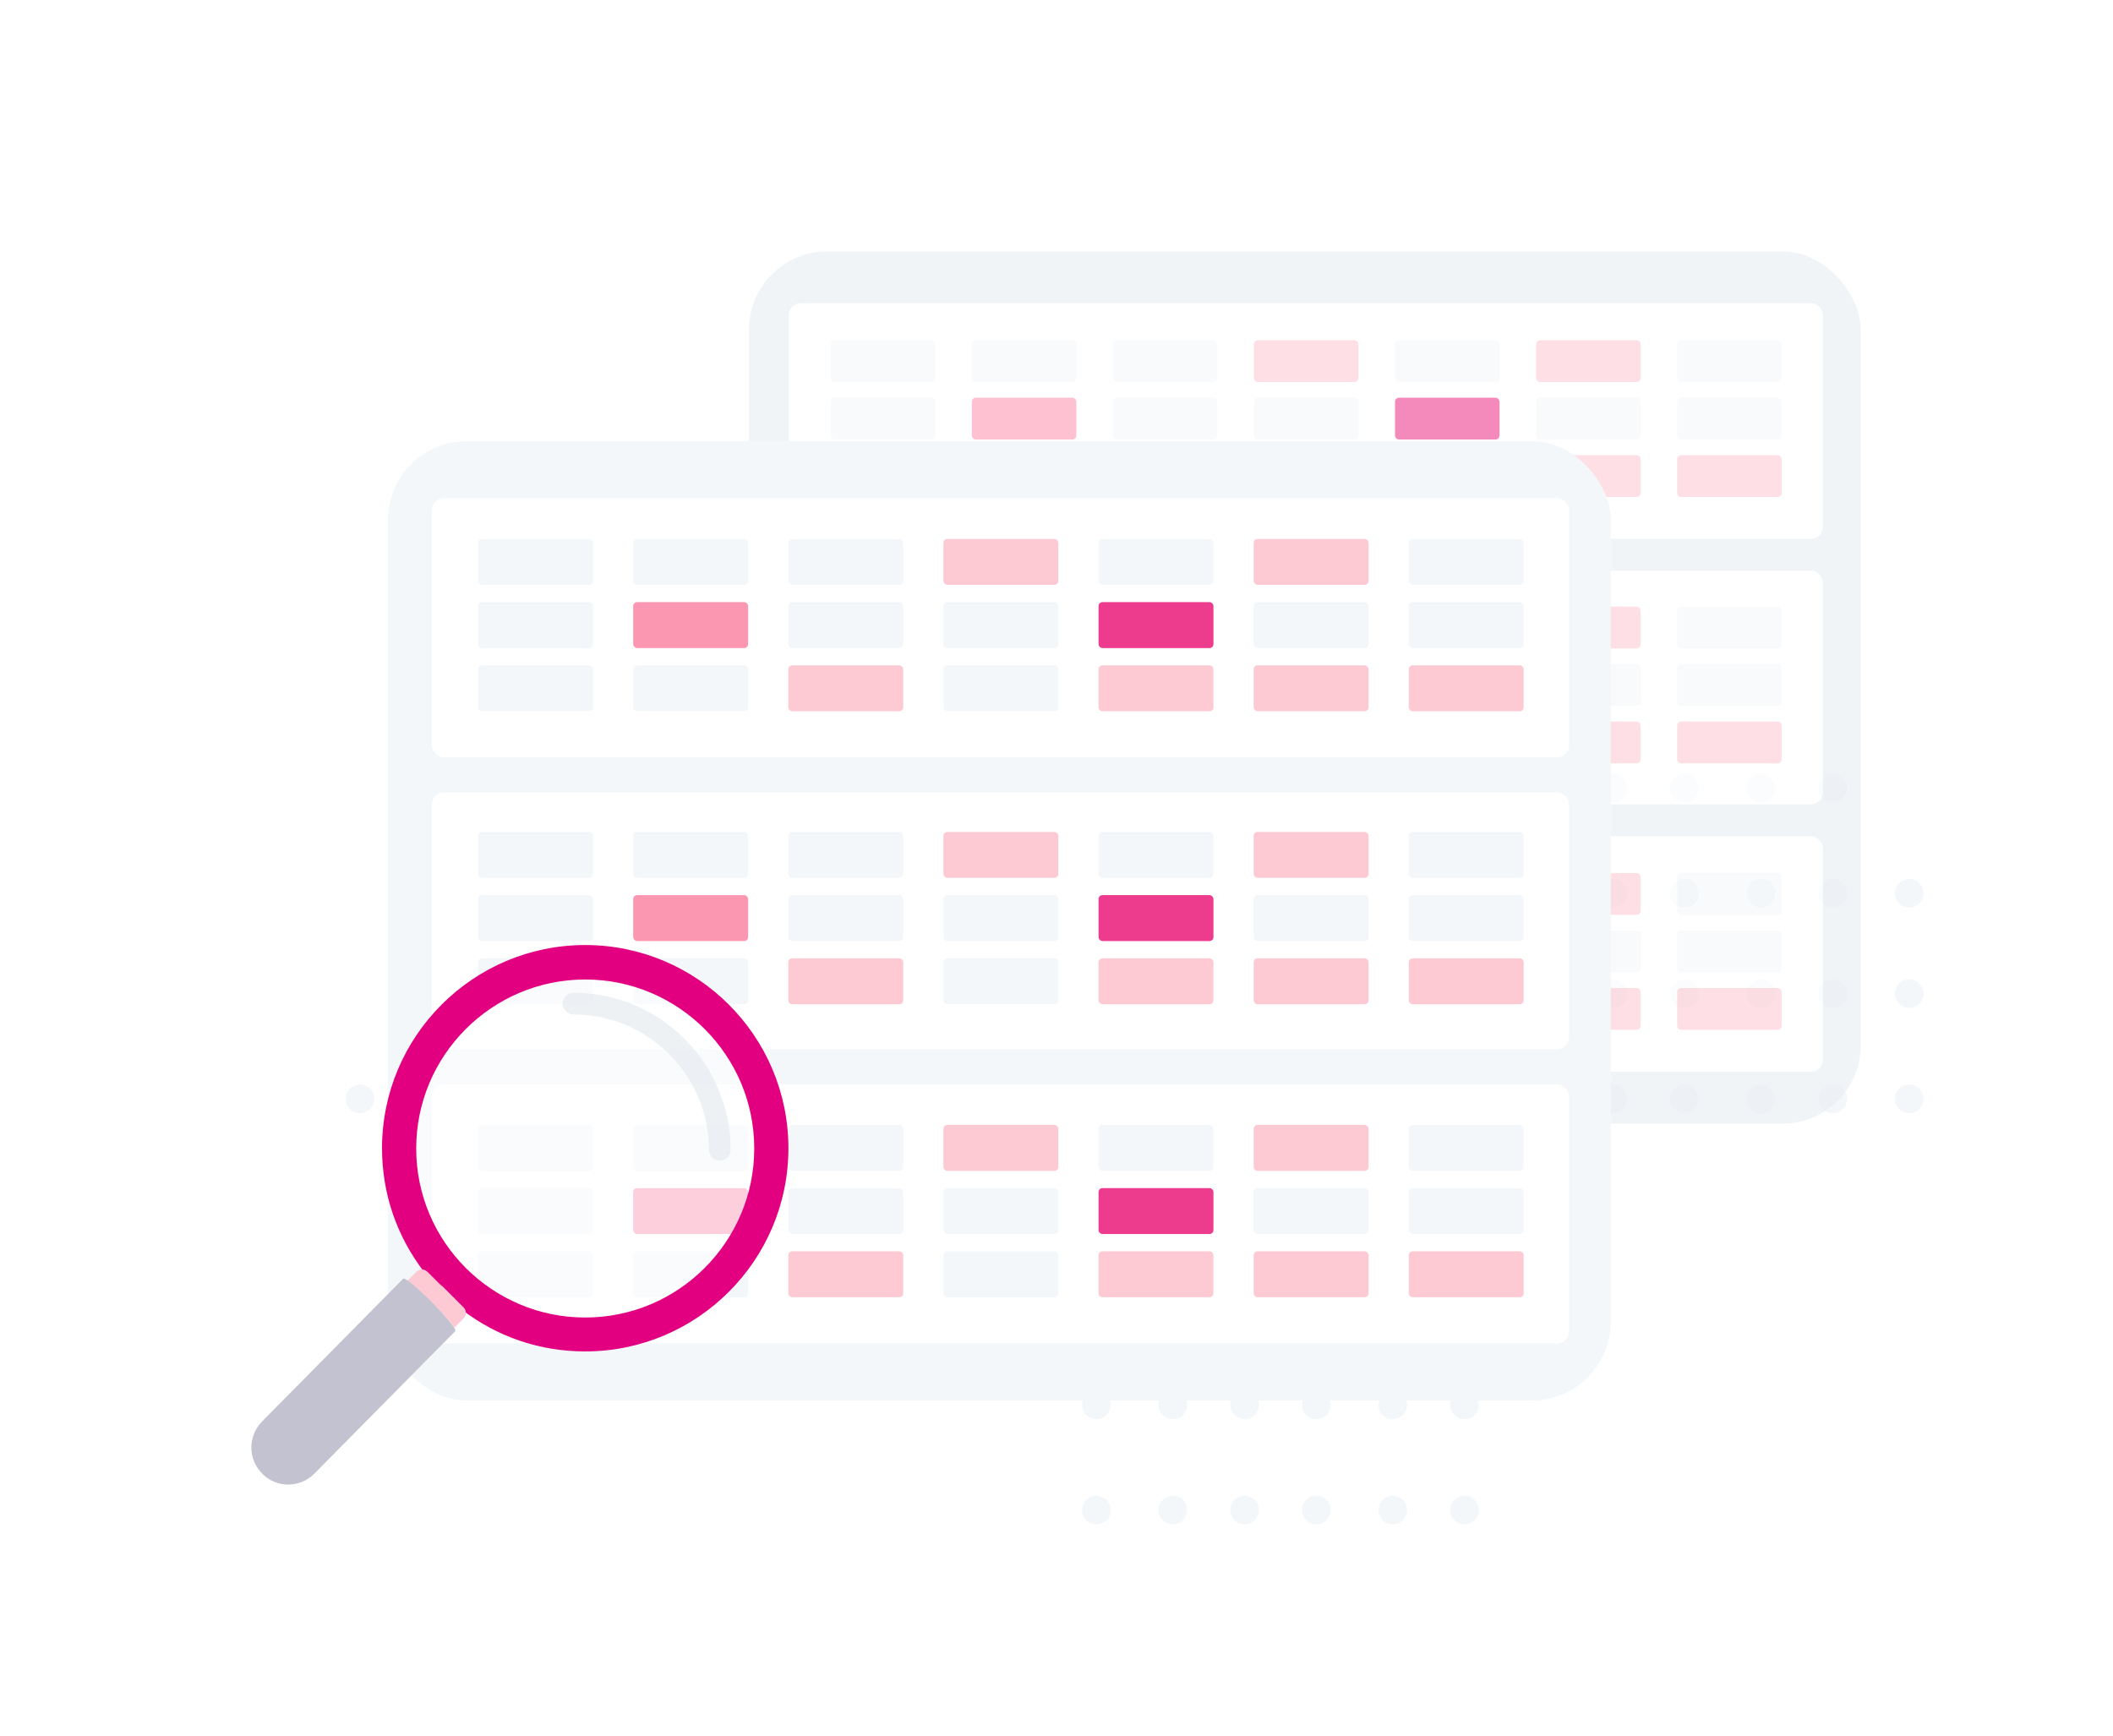 <svg width="538" height="442" viewBox="0 0 538 442" fill="none" xmlns="http://www.w3.org/2000/svg">
<circle cx="167.136" cy="332.14" r="3.652" fill="#F4F7FA"/>
<circle cx="167.136" cy="279.788" r="3.652" fill="#F4F7FA"/>
<circle cx="185.398" cy="332.14" r="3.652" fill="#F4F7FA"/>
<circle cx="185.398" cy="279.788" r="3.652" fill="#F4F7FA"/>
<circle cx="204.878" cy="332.14" r="3.652" fill="#F4F7FA"/>
<circle cx="204.878" cy="279.788" r="3.652" fill="#F4F7FA"/>
<circle cx="223.14" cy="332.14" r="3.652" fill="#F4F7FA"/>
<circle cx="223.14" cy="279.788" r="3.652" fill="#F4F7FA"/>
<circle cx="241.402" cy="332.14" r="3.652" fill="#F4F7FA"/>
<circle cx="241.402" cy="279.788" r="3.652" fill="#F4F7FA"/>
<circle cx="260.882" cy="332.14" r="3.652" fill="#F4F7FA"/>
<circle cx="260.882" cy="279.788" r="3.652" fill="#F4F7FA"/>
<circle cx="167.136" cy="305.355" r="3.652" fill="#F4F7FA"/>
<circle cx="167.136" cy="253.004" r="3.652" fill="#F4F7FA"/>
<circle cx="185.398" cy="305.355" r="3.652" fill="#F4F7FA"/>
<circle cx="185.398" cy="253.004" r="3.652" fill="#F4F7FA"/>
<circle cx="204.878" cy="305.355" r="3.652" fill="#F4F7FA"/>
<circle cx="204.878" cy="253.004" r="3.652" fill="#F4F7FA"/>
<circle cx="223.14" cy="305.355" r="3.652" fill="#F4F7FA"/>
<circle cx="223.14" cy="253.004" r="3.652" fill="#F4F7FA"/>
<circle cx="241.402" cy="305.355" r="3.652" fill="#F4F7FA"/>
<circle cx="241.402" cy="253.004" r="3.652" fill="#F4F7FA"/>
<circle cx="260.882" cy="305.355" r="3.652" fill="#F4F7FA"/>
<circle cx="260.882" cy="253.004" r="3.652" fill="#F4F7FA"/>
<circle cx="91.652" cy="279.788" r="3.652" fill="#F4F7FA"/>
<circle cx="109.915" cy="279.788" r="3.652" fill="#F4F7FA"/>
<circle cx="128.177" cy="279.788" r="3.652" fill="#F4F7FA"/>
<circle cx="147.656" cy="279.788" r="3.652" fill="#F4F7FA"/>
<circle cx="109.915" cy="305.355" r="3.652" fill="#F4F7FA"/>
<circle cx="128.177" cy="305.355" r="3.652" fill="#F4F7FA"/>
<circle cx="147.656" cy="305.355" r="3.652" fill="#F4F7FA"/>
<circle cx="279.144" cy="305.355" r="3.652" fill="white"/>
<circle cx="279.144" cy="253.004" r="3.652" fill="white"/>
<circle cx="298.623" cy="305.355" r="3.652" fill="white"/>
<circle cx="298.623" cy="253.004" r="3.652" fill="white"/>
<circle cx="316.885" cy="305.355" r="3.652" fill="white"/>
<circle cx="316.885" cy="253.004" r="3.652" fill="white"/>
<circle cx="335.148" cy="305.355" r="3.652" fill="white"/>
<circle cx="335.148" cy="253.004" r="3.652" fill="white"/>
<circle cx="354.627" cy="305.355" r="3.652" fill="white"/>
<circle cx="354.627" cy="253.004" r="3.652" fill="white"/>
<circle cx="372.889" cy="305.355" r="3.652" fill="white"/>
<circle cx="372.889" cy="253.004" r="3.652" fill="white"/>
<circle cx="279.144" cy="279.788" r="3.652" fill="white"/>
<circle cx="279.144" cy="227.437" r="3.652" fill="white"/>
<circle cx="298.623" cy="279.788" r="3.652" fill="white"/>
<circle cx="298.623" cy="227.437" r="3.652" fill="white"/>
<circle cx="316.885" cy="279.788" r="3.652" fill="white"/>
<circle cx="316.885" cy="227.437" r="3.652" fill="white"/>
<circle cx="335.148" cy="279.788" r="3.652" fill="white"/>
<circle cx="335.148" cy="227.437" r="3.652" fill="white"/>
<circle cx="354.627" cy="279.788" r="3.652" fill="white"/>
<circle cx="354.627" cy="227.437" r="3.652" fill="white"/>
<circle cx="372.889" cy="279.788" r="3.652" fill="white"/>
<circle cx="372.889" cy="227.437" r="3.652" fill="white"/>
<circle cx="279.144" cy="357.707" r="3.652" fill="#F4F7FA"/>
<circle cx="298.623" cy="357.707" r="3.652" fill="#F4F7FA"/>
<circle cx="316.885" cy="357.707" r="3.652" fill="#F4F7FA"/>
<circle cx="335.148" cy="357.707" r="3.652" fill="#F4F7FA"/>
<circle cx="354.627" cy="357.707" r="3.652" fill="#F4F7FA"/>
<circle cx="372.889" cy="357.707" r="3.652" fill="#F4F7FA"/>
<circle cx="279.144" cy="384.491" r="3.652" fill="#F4F7FA"/>
<circle cx="279.144" cy="332.14" r="3.652" fill="#F4F7FA"/>
<circle cx="298.623" cy="384.491" r="3.652" fill="#F4F7FA"/>
<circle cx="298.623" cy="332.14" r="3.652" fill="#F4F7FA"/>
<circle cx="316.885" cy="384.491" r="3.652" fill="#F4F7FA"/>
<circle cx="316.885" cy="332.14" r="3.652" fill="#F4F7FA"/>
<circle cx="335.148" cy="384.491" r="3.652" fill="#F4F7FA"/>
<circle cx="335.148" cy="332.14" r="3.652" fill="#F4F7FA"/>
<circle cx="354.627" cy="384.491" r="3.652" fill="#F4F7FA"/>
<circle cx="354.627" cy="332.14" r="3.652" fill="#F4F7FA"/>
<circle cx="372.889" cy="384.491" r="3.652" fill="#F4F7FA"/>
<circle cx="372.889" cy="332.14" r="3.652" fill="#F4F7FA"/>
<circle cx="392.369" cy="279.788" r="3.652" fill="#F4F7FA"/>
<circle cx="392.369" cy="227.437" r="3.652" fill="#F4F7FA"/>
<circle cx="410.631" cy="279.788" r="3.652" fill="#F4F7FA"/>
<circle cx="410.631" cy="227.437" r="3.652" fill="#F4F7FA"/>
<circle cx="428.893" cy="279.788" r="3.652" fill="#F4F7FA"/>
<circle cx="428.893" cy="227.437" r="3.652" fill="#F4F7FA"/>
<circle cx="448.373" cy="279.788" r="3.652" fill="#F4F7FA"/>
<circle cx="448.373" cy="227.437" r="3.652" fill="#F4F7FA"/>
<circle cx="466.635" cy="279.788" r="3.652" fill="#F4F7FA"/>
<circle cx="466.635" cy="227.437" r="3.652" fill="#F4F7FA"/>
<circle cx="486.115" cy="279.788" r="3.652" fill="#F4F7FA"/>
<circle cx="486.115" cy="227.437" r="3.652" fill="#F4F7FA"/>
<circle cx="392.369" cy="253.004" r="3.652" fill="#F4F7FA"/>
<circle cx="392.369" cy="200.652" r="3.652" fill="#F4F7FA"/>
<circle cx="410.631" cy="253.004" r="3.652" fill="#F4F7FA"/>
<circle cx="410.631" cy="200.652" r="3.652" fill="#F4F7FA"/>
<circle cx="428.893" cy="253.004" r="3.652" fill="#F4F7FA"/>
<circle cx="428.893" cy="200.652" r="3.652" fill="#F4F7FA"/>
<circle cx="448.373" cy="253.004" r="3.652" fill="#F4F7FA"/>
<circle cx="448.373" cy="200.652" r="3.652" fill="#F4F7FA"/>
<circle cx="466.635" cy="253.004" r="3.652" fill="#F4F7FA"/>
<circle cx="466.635" cy="200.652" r="3.652" fill="#F4F7FA"/>
<circle cx="486.115" cy="253.004" r="3.652" fill="#F4F7FA"/>
<g filter="url(#filter0_d_4312_25261)">
<g opacity="0.6">
<rect x="190.67" y="44" width="283.113" height="222.119" rx="20" fill="#E7ECF1"/>
<rect x="200.836" y="57.215" width="263.29" height="59.977" rx="3" fill="white"/>
<rect x="211.532" y="66.628" width="26.604" height="10.642" rx="1" fill="#F4F7FA"/>
<rect x="247.447" y="66.628" width="26.604" height="10.642" rx="1" fill="#F4F7FA"/>
<rect x="283.362" y="66.628" width="26.604" height="10.642" rx="1" fill="#F4F7FA"/>
<rect x="319.276" y="66.628" width="26.604" height="10.642" rx="1" fill="#FDCAD3"/>
<rect x="355.192" y="66.628" width="26.604" height="10.642" rx="1" fill="#F4F7FA"/>
<rect x="391.107" y="66.628" width="26.604" height="10.642" rx="1" fill="#FDCAD3"/>
<rect x="427.022" y="66.628" width="26.604" height="10.642" rx="1" fill="#F4F7FA"/>
<rect x="211.532" y="81.26" width="26.604" height="10.642" rx="1" fill="#F4F7FA"/>
<rect x="247.447" y="81.26" width="26.604" height="10.642" rx="1" fill="#FC97B2"/>
<rect x="283.362" y="81.26" width="26.604" height="10.642" rx="1" fill="#F4F7FA"/>
<rect x="319.276" y="81.26" width="26.604" height="10.642" rx="1" fill="#F4F7FA"/>
<rect x="355.192" y="81.26" width="26.604" height="10.642" rx="1" fill="#ED3B8E"/>
<rect x="391.107" y="81.26" width="26.604" height="10.642" rx="1" fill="#F4F7FA"/>
<rect x="427.022" y="81.26" width="26.604" height="10.642" rx="1" fill="#F4F7FA"/>
<rect x="211.532" y="95.892" width="26.604" height="10.642" rx="1" fill="#F4F7FA"/>
<rect x="247.447" y="95.892" width="26.604" height="10.642" rx="1" fill="#F4F7FA"/>
<rect x="283.362" y="95.892" width="26.604" height="10.642" rx="1" fill="#FDCAD3"/>
<rect x="319.276" y="95.892" width="26.604" height="10.642" rx="1" fill="#F4F7FA"/>
<rect x="355.192" y="95.892" width="26.604" height="10.642" rx="1" fill="#FDCAD3"/>
<rect x="391.107" y="95.892" width="26.604" height="10.642" rx="1" fill="#FDCAD3"/>
<rect x="427.022" y="95.892" width="26.604" height="10.642" rx="1" fill="#FDCAD3"/>
<rect x="200.836" y="125.325" width="263.29" height="59.469" rx="3" fill="white"/>
<rect x="211.532" y="134.469" width="26.604" height="10.642" rx="1" fill="#F4F7FA"/>
<rect x="247.447" y="134.469" width="26.604" height="10.642" rx="1" fill="#F4F7FA"/>
<rect x="283.362" y="134.469" width="26.604" height="10.642" rx="1" fill="#F4F7FA"/>
<rect x="319.276" y="134.469" width="26.604" height="10.642" rx="1" fill="#FDCAD3"/>
<rect x="355.192" y="134.469" width="26.604" height="10.642" rx="1" fill="#F4F7FA"/>
<rect x="391.107" y="134.469" width="26.604" height="10.642" rx="1" fill="#FDCAD3"/>
<rect x="427.022" y="134.469" width="26.604" height="10.642" rx="1" fill="#F4F7FA"/>
<rect x="211.532" y="149.101" width="26.604" height="10.642" rx="1" fill="#F4F7FA"/>
<rect x="247.447" y="149.101" width="26.604" height="10.642" rx="1" fill="#FC97B2"/>
<rect x="283.362" y="149.101" width="26.604" height="10.642" rx="1" fill="#F4F7FA"/>
<rect x="319.276" y="149.101" width="26.604" height="10.642" rx="1" fill="#F4F7FA"/>
<rect x="355.192" y="149.101" width="26.604" height="10.642" rx="1" fill="#ED3B8E"/>
<rect x="391.107" y="149.101" width="26.604" height="10.642" rx="1" fill="#F4F7FA"/>
<rect x="427.022" y="149.101" width="26.604" height="10.642" rx="1" fill="#F4F7FA"/>
<rect x="211.532" y="163.733" width="26.604" height="10.642" rx="1" fill="#F4F7FA"/>
<rect x="247.447" y="163.733" width="26.604" height="10.642" rx="1" fill="#F4F7FA"/>
<rect x="283.362" y="163.733" width="26.604" height="10.642" rx="1" fill="#FDCAD3"/>
<rect x="319.276" y="163.733" width="26.604" height="10.642" rx="1" fill="#F4F7FA"/>
<rect x="355.192" y="163.733" width="26.604" height="10.642" rx="1" fill="#FDCAD3"/>
<rect x="391.107" y="163.733" width="26.604" height="10.642" rx="1" fill="#FDCAD3"/>
<rect x="427.022" y="163.733" width="26.604" height="10.642" rx="1" fill="#FDCAD3"/>
<rect x="200.836" y="192.927" width="263.29" height="59.977" rx="3" fill="white"/>
<rect x="211.532" y="202.307" width="26.604" height="10.642" rx="1" fill="#F4F7FA"/>
<rect x="247.447" y="202.307" width="26.604" height="10.642" rx="1" fill="#F4F7FA"/>
<rect x="283.362" y="202.307" width="26.604" height="10.642" rx="1" fill="#F4F7FA"/>
<rect x="319.276" y="202.307" width="26.604" height="10.642" rx="1" fill="#FDCAD3"/>
<rect x="355.192" y="202.307" width="26.604" height="10.642" rx="1" fill="#F4F7FA"/>
<rect x="391.107" y="202.307" width="26.604" height="10.642" rx="1" fill="#FDCAD3"/>
<rect x="427.022" y="202.307" width="26.604" height="10.642" rx="1" fill="#F4F7FA"/>
<rect x="211.532" y="216.94" width="26.604" height="10.642" rx="1" fill="#F4F7FA"/>
<rect x="247.447" y="216.94" width="26.604" height="10.642" rx="1" fill="#FC97B2"/>
<rect x="283.362" y="216.94" width="26.604" height="10.642" rx="1" fill="#F4F7FA"/>
<rect x="319.276" y="216.94" width="26.604" height="10.642" rx="1" fill="#F4F7FA"/>
<rect x="355.192" y="216.94" width="26.604" height="10.642" rx="1" fill="#ED3B8E"/>
<rect x="391.107" y="216.94" width="26.604" height="10.642" rx="1" fill="#F4F7FA"/>
<rect x="427.022" y="216.94" width="26.604" height="10.642" rx="1" fill="#F4F7FA"/>
<rect x="211.532" y="231.572" width="26.604" height="10.642" rx="1" fill="#F4F7FA"/>
<rect x="247.447" y="231.572" width="26.604" height="10.642" rx="1" fill="#F4F7FA"/>
<rect x="283.362" y="231.572" width="26.604" height="10.642" rx="1" fill="#FDCAD3"/>
<rect x="319.276" y="231.572" width="26.604" height="10.642" rx="1" fill="#F4F7FA"/>
<rect x="355.192" y="231.572" width="26.604" height="10.642" rx="1" fill="#FDCAD3"/>
<rect x="391.107" y="231.572" width="26.604" height="10.642" rx="1" fill="#FDCAD3"/>
<rect x="427.022" y="231.572" width="26.604" height="10.642" rx="1" fill="#FDCAD3"/>
</g>
<rect x="98.79" y="92.339" width="311.324" height="244.252" rx="20" fill="#F4F7FA"/>
<rect x="109.968" y="106.871" width="289.526" height="65.954" rx="3" fill="white"/>
<rect x="121.73" y="117.222" width="29.255" height="11.702" rx="1" fill="#F4F7FA"/>
<rect x="161.223" y="117.222" width="29.255" height="11.702" rx="1" fill="#F4F7FA"/>
<rect x="200.717" y="117.222" width="29.255" height="11.702" rx="1" fill="#F4F7FA"/>
<rect x="240.211" y="117.222" width="29.255" height="11.702" rx="1" fill="#FDCAD3"/>
<rect x="279.705" y="117.222" width="29.255" height="11.702" rx="1" fill="#F4F7FA"/>
<rect x="319.198" y="117.222" width="29.255" height="11.702" rx="1" fill="#FDCAD3"/>
<rect x="358.692" y="117.222" width="29.255" height="11.702" rx="1" fill="#F4F7FA"/>
<rect x="121.73" y="133.311" width="29.255" height="11.702" rx="1" fill="#F4F7FA"/>
<rect x="161.223" y="133.311" width="29.255" height="11.702" rx="1" fill="#FC97B2"/>
<rect x="200.717" y="133.311" width="29.255" height="11.702" rx="1" fill="#F4F7FA"/>
<rect x="240.211" y="133.311" width="29.255" height="11.702" rx="1" fill="#F4F7FA"/>
<rect x="279.705" y="133.311" width="29.255" height="11.702" rx="1" fill="#ED3B8E"/>
<rect x="319.198" y="133.311" width="29.255" height="11.702" rx="1" fill="#F4F7FA"/>
<rect x="358.692" y="133.311" width="29.255" height="11.702" rx="1" fill="#F4F7FA"/>
<rect x="121.73" y="149.402" width="29.255" height="11.702" rx="1" fill="#F4F7FA"/>
<rect x="161.223" y="149.402" width="29.255" height="11.702" rx="1" fill="#F4F7FA"/>
<rect x="200.717" y="149.402" width="29.255" height="11.702" rx="1" fill="#FDCAD3"/>
<rect x="240.211" y="149.402" width="29.255" height="11.702" rx="1" fill="#F4F7FA"/>
<rect x="279.705" y="149.402" width="29.255" height="11.702" rx="1" fill="#FDCAD3"/>
<rect x="319.198" y="149.402" width="29.255" height="11.702" rx="1" fill="#FDCAD3"/>
<rect x="358.692" y="149.402" width="29.255" height="11.702" rx="1" fill="#FDCAD3"/>
<rect x="109.968" y="181.767" width="289.526" height="65.395" rx="3" fill="white"/>
<rect x="121.73" y="191.822" width="29.255" height="11.702" rx="1" fill="#F4F7FA"/>
<rect x="161.223" y="191.822" width="29.255" height="11.702" rx="1" fill="#F4F7FA"/>
<rect x="200.717" y="191.822" width="29.255" height="11.702" rx="1" fill="#F4F7FA"/>
<rect x="240.211" y="191.822" width="29.255" height="11.702" rx="1" fill="#FDCAD3"/>
<rect x="279.705" y="191.822" width="29.255" height="11.702" rx="1" fill="#F4F7FA"/>
<rect x="319.198" y="191.822" width="29.255" height="11.702" rx="1" fill="#FDCAD3"/>
<rect x="358.692" y="191.822" width="29.255" height="11.702" rx="1" fill="#F4F7FA"/>
<rect x="121.73" y="207.911" width="29.255" height="11.702" rx="1" fill="#F4F7FA"/>
<rect x="161.223" y="207.911" width="29.255" height="11.702" rx="1" fill="#FC97B2"/>
<rect x="200.717" y="207.911" width="29.255" height="11.702" rx="1" fill="#F4F7FA"/>
<rect x="240.211" y="207.911" width="29.255" height="11.702" rx="1" fill="#F4F7FA"/>
<rect x="279.705" y="207.911" width="29.255" height="11.702" rx="1" fill="#ED3B8E"/>
<rect x="319.198" y="207.911" width="29.255" height="11.702" rx="1" fill="#F4F7FA"/>
<rect x="358.692" y="207.911" width="29.255" height="11.702" rx="1" fill="#F4F7FA"/>
<rect x="121.73" y="224.002" width="29.255" height="11.702" rx="1" fill="#F4F7FA"/>
<rect x="161.223" y="224.002" width="29.255" height="11.702" rx="1" fill="#F4F7FA"/>
<rect x="200.717" y="224.002" width="29.255" height="11.702" rx="1" fill="#FDCAD3"/>
<rect x="240.211" y="224.002" width="29.255" height="11.702" rx="1" fill="#F4F7FA"/>
<rect x="279.705" y="224.002" width="29.255" height="11.702" rx="1" fill="#FDCAD3"/>
<rect x="319.198" y="224.002" width="29.255" height="11.702" rx="1" fill="#FDCAD3"/>
<rect x="358.692" y="224.002" width="29.255" height="11.702" rx="1" fill="#FDCAD3"/>
<rect x="109.968" y="256.105" width="289.526" height="65.954" rx="3" fill="white"/>
<rect x="121.73" y="266.42" width="29.255" height="11.702" rx="1" fill="#F4F7FA"/>
<rect x="161.223" y="266.42" width="29.255" height="11.702" rx="1" fill="#F4F7FA"/>
<rect x="200.717" y="266.42" width="29.255" height="11.702" rx="1" fill="#F4F7FA"/>
<rect x="240.211" y="266.42" width="29.255" height="11.702" rx="1" fill="#FDCAD3"/>
<rect x="279.705" y="266.42" width="29.255" height="11.702" rx="1" fill="#F4F7FA"/>
<rect x="319.198" y="266.42" width="29.255" height="11.702" rx="1" fill="#FDCAD3"/>
<rect x="358.692" y="266.42" width="29.255" height="11.702" rx="1" fill="#F4F7FA"/>
<rect x="121.73" y="282.511" width="29.255" height="11.702" rx="1" fill="#F4F7FA"/>
<rect x="161.223" y="282.511" width="29.255" height="11.702" rx="1" fill="#FC97B2"/>
<rect x="200.717" y="282.511" width="29.255" height="11.702" rx="1" fill="#F4F7FA"/>
<rect x="240.211" y="282.511" width="29.255" height="11.702" rx="1" fill="#F4F7FA"/>
<rect x="279.705" y="282.511" width="29.255" height="11.702" rx="1" fill="#ED3B8E"/>
<rect x="319.198" y="282.511" width="29.255" height="11.702" rx="1" fill="#F4F7FA"/>
<rect x="358.692" y="282.511" width="29.255" height="11.702" rx="1" fill="#F4F7FA"/>
<rect x="121.73" y="298.6" width="29.255" height="11.702" rx="1" fill="#F4F7FA"/>
<rect x="161.223" y="298.6" width="29.255" height="11.702" rx="1" fill="#F4F7FA"/>
<rect x="200.717" y="298.6" width="29.255" height="11.702" rx="1" fill="#FDCAD3"/>
<rect x="240.211" y="298.6" width="29.255" height="11.702" rx="1" fill="#F4F7FA"/>
<rect x="279.705" y="298.6" width="29.255" height="11.702" rx="1" fill="#FDCAD3"/>
<rect x="319.198" y="298.6" width="29.255" height="11.702" rx="1" fill="#FDCAD3"/>
<rect x="358.692" y="298.6" width="29.255" height="11.702" rx="1" fill="#FDCAD3"/>
<ellipse opacity="0.4" rx="45.244" ry="45.245" transform="matrix(-1 0 0 1 149.282 272.778)" fill="white"/>
<path opacity="0.21" d="M149.006 316.157C124.858 316.157 105.281 296.581 105.281 272.432C105.281 248.283 124.858 228.707 149.006 228.707C173.155 228.707 192.731 248.283 192.731 272.432C192.731 296.581 173.155 316.157 149.006 316.157Z" fill="white"/>
<path opacity="0.76" d="M183.267 275.54C184.787 275.54 186.03 274.297 186.03 272.777C186.03 250.742 168.07 232.782 146.035 232.782C144.516 232.782 143.272 234.026 143.272 235.545C143.272 237.065 144.516 238.308 146.035 238.308C165.031 238.308 180.504 253.781 180.504 272.777C180.504 274.297 181.747 275.54 183.267 275.54Z" fill="#E7ECF1"/>
<path d="M108.804 303.723C108.735 303.654 108.666 303.585 108.597 303.585C101.965 294.951 97.959 284.175 97.959 272.432C97.959 244.249 120.823 221.385 149.006 221.385C177.188 221.385 200.052 244.249 200.052 272.432C200.052 300.615 177.188 323.479 149.006 323.479C137.332 323.479 126.556 319.542 117.991 312.911L112.12 307.039L108.804 303.723ZM149.006 316.157C173.182 316.157 192.73 296.609 192.73 272.432C192.73 248.255 173.182 228.707 149.006 228.707C124.829 228.707 105.281 248.255 105.281 272.432C105.281 296.54 124.829 316.157 149.006 316.157Z" fill="#E20080"/>
<path d="M149.006 324.101C177.534 324.101 200.743 300.891 200.743 272.363C200.743 243.835 177.534 220.625 149.006 220.625C120.478 220.625 97.269 243.835 97.269 272.363C97.269 283.899 100.999 294.813 108.044 303.931L108.182 304.069C108.251 304.138 108.321 304.138 108.321 304.207L117.508 313.394C126.626 320.44 137.539 324.101 149.006 324.101ZM149.006 222.076C176.774 222.076 199.362 244.663 199.362 272.432C199.362 300.201 176.774 322.789 149.006 322.789C137.885 322.789 127.247 319.197 118.406 312.427L109.288 303.309C109.219 303.24 109.149 303.171 109.08 303.102C102.242 294.26 98.65 283.622 98.65 272.432C98.65 244.663 121.238 222.076 149.006 222.076ZM149.006 316.848C173.528 316.848 193.421 296.954 193.421 272.432C193.421 247.91 173.528 228.016 149.006 228.016C124.484 228.016 104.591 247.91 104.591 272.432C104.591 296.954 124.484 316.848 149.006 316.848ZM149.006 229.398C172.699 229.398 192.04 248.67 192.04 272.432C192.04 296.125 172.768 315.466 149.006 315.466C125.313 315.466 105.972 296.194 105.972 272.432C105.972 248.67 125.313 229.398 149.006 229.398Z" fill="#E20080"/>
<path d="M110.116 311.736L112.12 309.733C112.879 308.973 112.879 307.73 112.12 306.97L117.991 312.842L118.06 312.911C118.82 313.671 118.82 314.914 118.06 315.674L115.642 318.091C114.883 316.779 112.534 314.223 110.116 311.736Z" fill="#FDCAD3"/>
<path d="M113.018 308.006C113.778 308.766 113.778 310.009 113.018 310.769L111.015 312.772C108.597 310.355 105.143 307.039 103.762 306.072L106.041 303.792C106.732 303.102 107.837 303.033 108.597 303.654C108.666 303.723 108.735 303.792 108.804 303.792L113.018 308.006Z" fill="#FDCAD3"/>
<path d="M66.737 341.923L102.656 305.589C102.795 305.45 103.209 305.658 103.762 306.003C105.143 306.97 107.699 309.25 110.047 311.667C112.534 314.154 114.814 316.779 115.643 318.091C115.919 318.506 115.988 318.851 115.919 318.92L80 355.254C76.339 358.915 70.398 358.915 66.806 355.254C63.076 351.593 63.076 345.653 66.737 341.923Z" fill="#C2C2D1"/>
</g>
<defs>
<filter id="filter0_d_4312_25261" x="0" y="0" width="537.784" height="442" filterUnits="userSpaceOnUse" color-interpolation-filters="sRGB">
<feFlood flood-opacity="0" result="BackgroundImageFix"/>
<feColorMatrix in="SourceAlpha" type="matrix" values="0 0 0 0 0 0 0 0 0 0 0 0 0 0 0 0 0 0 127 0" result="hardAlpha"/>
<feOffset dy="20"/>
<feGaussianBlur stdDeviation="32"/>
<feComposite in2="hardAlpha" operator="out"/>
<feColorMatrix type="matrix" values="0 0 0 0 0.886 0 0 0 0 0 0 0 0 0 0.502 0 0 0 0.2 0"/>
<feBlend mode="normal" in2="BackgroundImageFix" result="effect1_dropShadow_4312_25261"/>
<feBlend mode="normal" in="SourceGraphic" in2="effect1_dropShadow_4312_25261" result="shape"/>
</filter>
</defs>
</svg>
